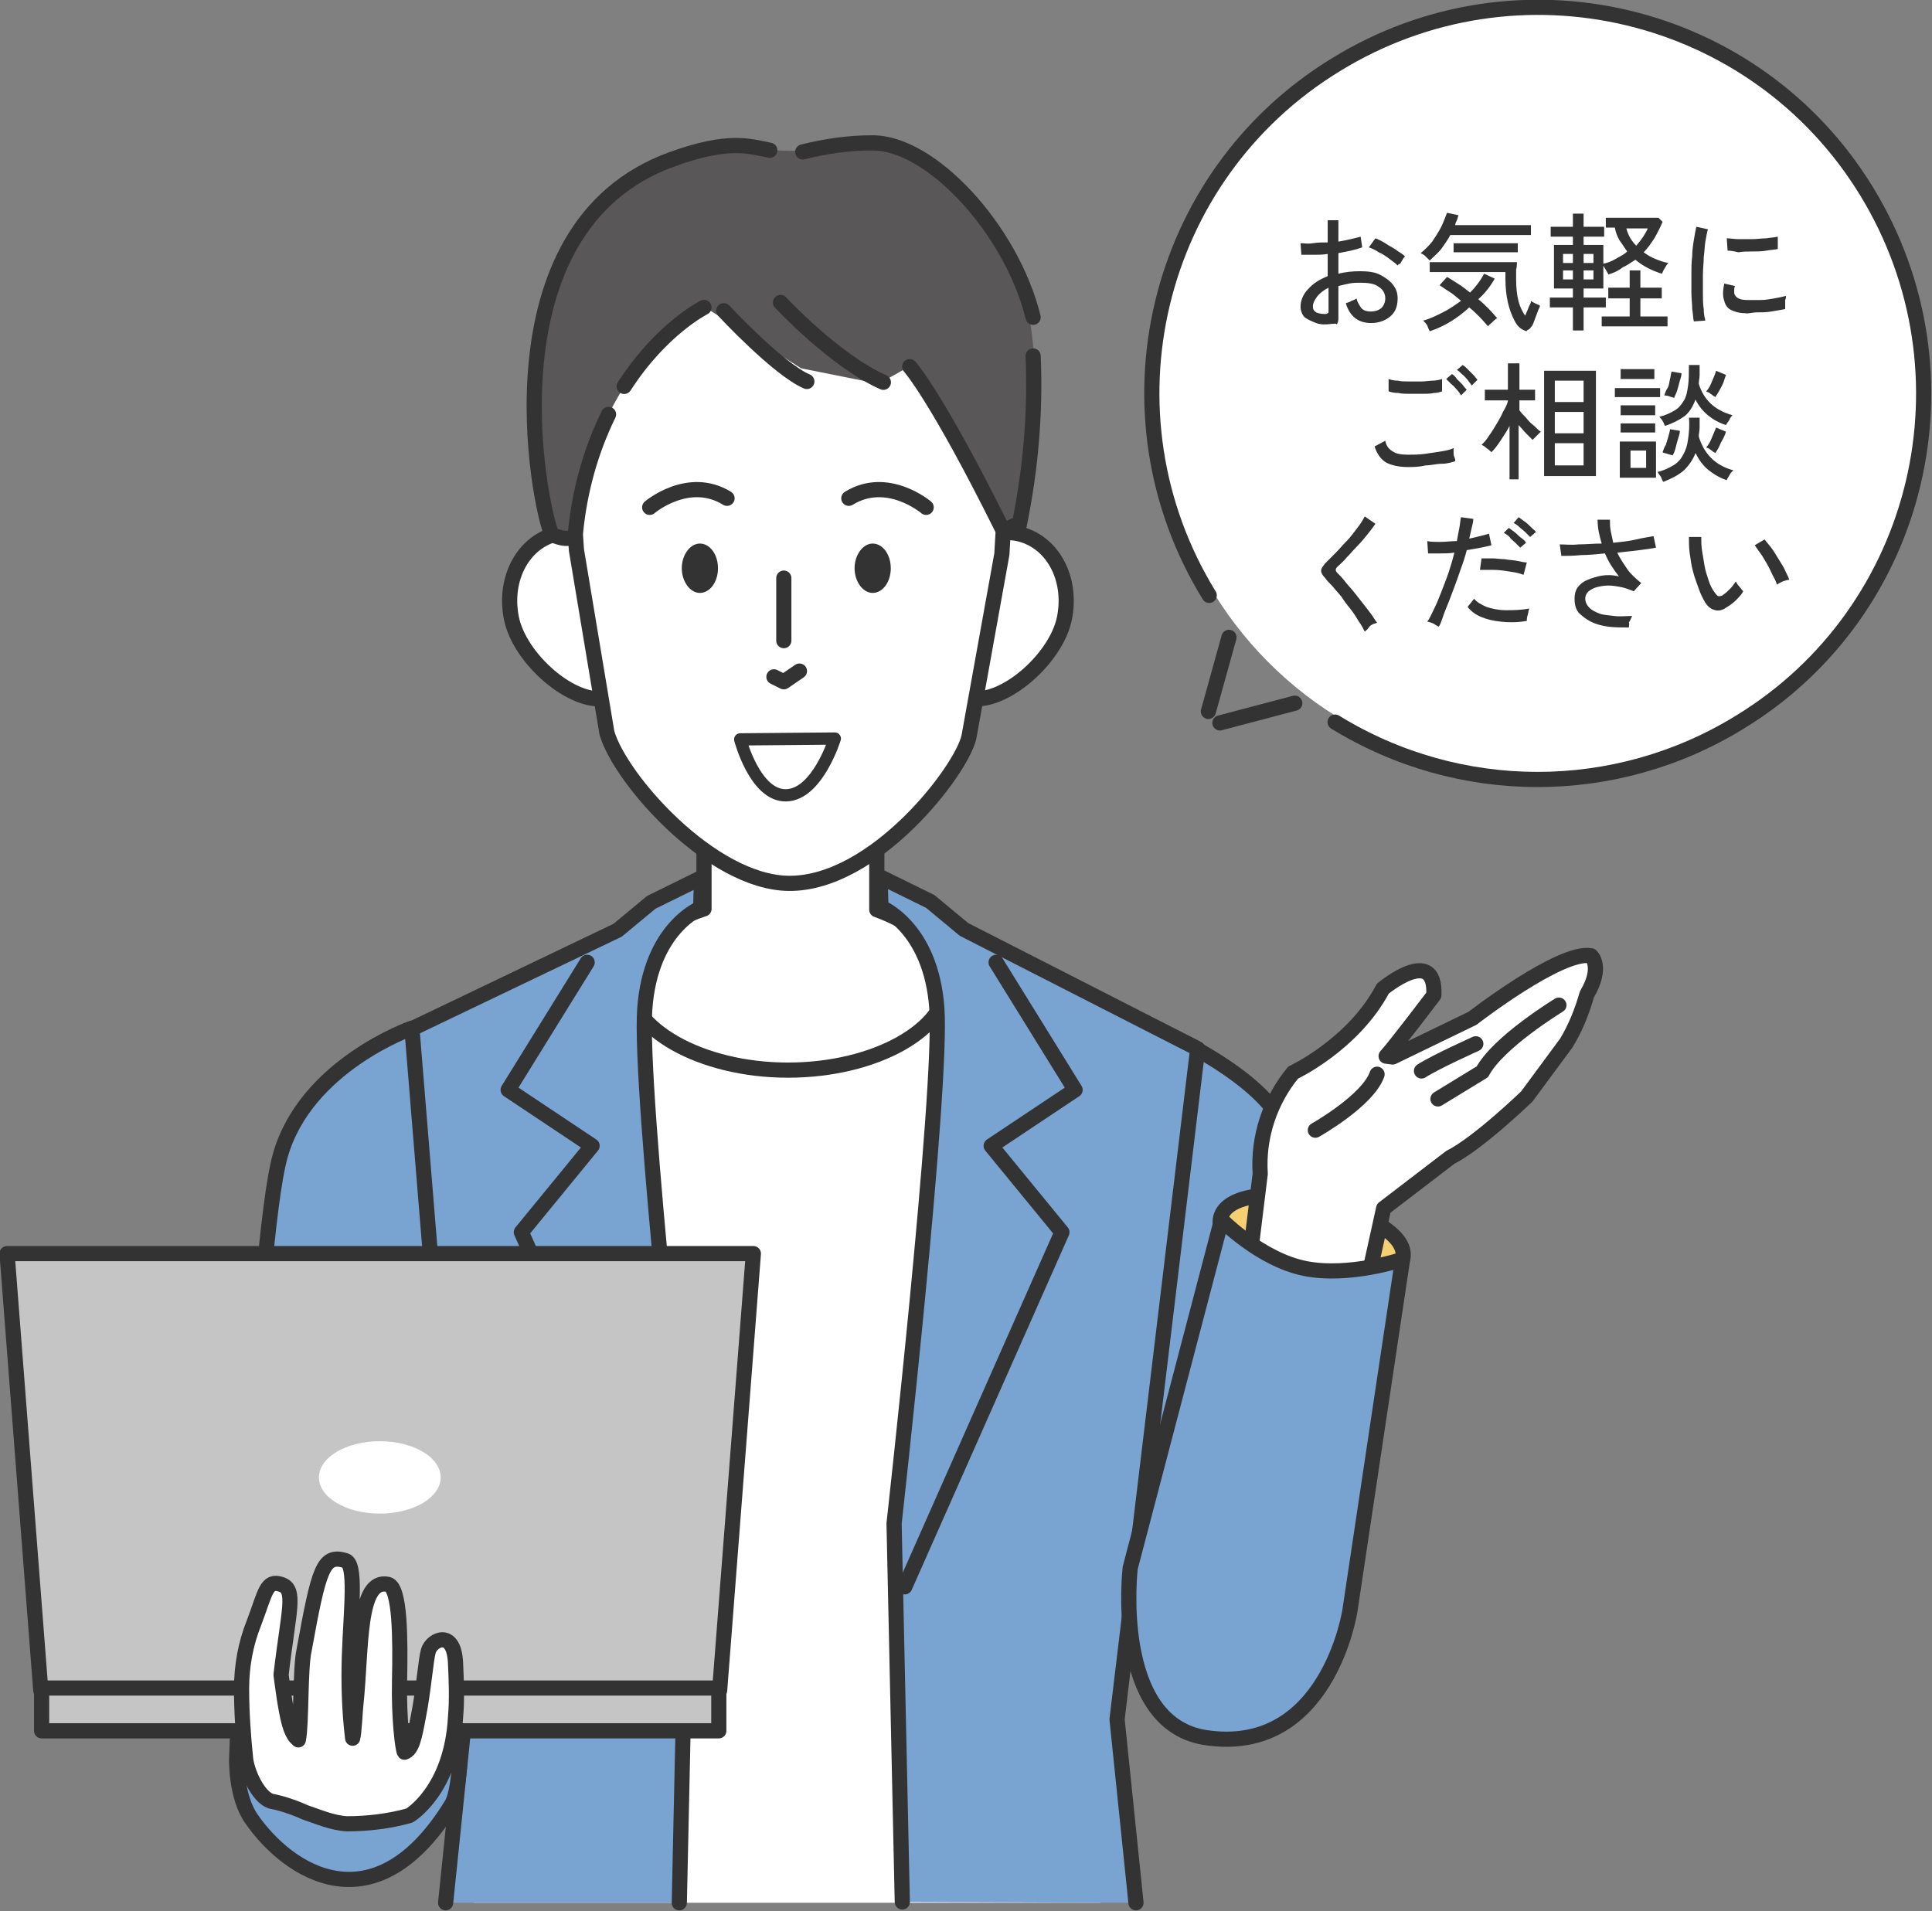 <?xml version="1.0" encoding="utf-8"?>
<!-- Generator: Adobe Illustrator 25.4.6, SVG Export Plug-In . SVG Version: 6.00 Build 0)  -->
<svg version="1.1" id="レイヤー_1" xmlns="http://www.w3.org/2000/svg" xmlns:xlink="http://www.w3.org/1999/xlink" x="0px"
	 y="0px" viewBox="0 0 234.8 232.3" style="enable-background:new 0 0 234.8 232.3;" xml:space="preserve">
<rect x="0" y="0" width="234.8" height="232.3" fill="#808080" stroke="none"/>
<style type="text/css">
	.st0{fill:#FFFFFF;}
	.st1{fill:#FFFFFF;stroke:#333333;stroke-width:1.844;stroke-linecap:round;stroke-linejoin:round;}
	.st2{fill:#79A3D1;stroke:#333333;stroke-width:1.844;stroke-linecap:round;stroke-linejoin:round;}
	.st3{fill:none;stroke:#333333;stroke-width:1.844;stroke-linecap:round;stroke-linejoin:round;}
	.st4{fill:#F5D073;stroke:#333333;stroke-width:1.844;stroke-linecap:round;stroke-linejoin:round;}
	.st5{fill:#C4C5C4;stroke:#333333;stroke-width:1.844;stroke-linecap:round;stroke-linejoin:round;}
	.st6{fill:#FFFFFF;stroke:#333333;stroke-width:1.489;stroke-linecap:round;stroke-linejoin:round;}
	.st7{fill:#333333;}
	.st8{fill:#595757;}
	.st9{enable-background:new    ;}
</style>
<g id="グループ_563" transform="translate(-879.542 -4012.736)">
	<circle id="楕円形_3" class="st0" cx="1066.4" cy="4060.6" r="46.2"/>
	<g id="グループ_560">
		<g id="グループ_559">
			<g id="グループ_556">
				<path id="パス_2640" class="st0" d="M1013.3,4244l0.3-105.8c0,0-19.3-15.9-37-16.2s-39.2,16-39.2,16l-0.3,106H1013.3z"/>
				<path id="パス_2641" class="st1" d="M986.1,4123.3v-24.1h-21v24c-5.5,1.8-9.2,5.1-9.2,8.8c0,5.7,8.7,10.8,19.4,10.8
					s19.4-5,19.4-10.8C994.7,4128.3,991.3,4125.2,986.1,4123.3z"/>
				<g id="グループ_550">
					<path id="パス_2642" class="st2" d="M1040.8,4213.8c0,0-2.6-57.2-5.1-63.8s-15.6-12.2-15.6-12.2l-0.1,35.6l-1.6,40.5"/>
					<line id="線_20" class="st3" x1="1028.7" y1="4173.1" x2="1020.1" y2="4200.5"/>
				</g>
				<g id="グループ_551">
					<path id="パス_2643" class="st2" d="M962.1,4244l1-46c0,0-5.9-52.7-5.2-62.6s6.8-12.3,6.8-12.3l0.1-3.7l-6.1,3l-4.1,3.4
						l-28.4,13.6l9.8,82.3l-2.3,22.3"/>
					<path id="パス_2644" class="st3" d="M950.9,4129.7l-9.6,15.5l10.2,6.8l-8.6,10.5l19.4,43.1"/>
					<path id="パス_2645" class="st2" d="M1017.6,4244l-2.3-22.3l9.8-81.5l-28.4-14.5l-4.1-3.4l-6.1-3l0.1,3.7
						c0,0,6.1,2.4,6.8,12.3s-5.2,62.6-5.2,62.6l1,46"/>
					<path id="パス_2646" class="st3" d="M1000.6,4129.7l9.6,15.5l-10.2,6.8l8.6,10.5l-19.1,43.1"/>
					<path id="パス_2647" class="st4" d="M962.5,4212.9c0,2.4-1.7,4.4-3.8,4.4s-3.8-2-3.8-4.4s1.7-4.4,3.8-4.4
						S962.5,4210.5,962.5,4212.9z"/>
				</g>
				<g id="グループ_555">
					<path id="パス_2648" class="st2" d="M929.6,4137.7c0,0-12.9,4.5-16,15.5s-5.3,73.4-5.3,73.4s-0.1,4.5,1.8,7.2
						c4.5,6.5,15,13.4,24.3-1.7c3.7-5.9-2.3-63.8-2.3-63.8L929.6,4137.7z"/>
					<path id="パス_2649" class="st3" d="M926,4166.3c0,0,5.4,16.6,7.2,20.3"/>
					<g id="グループ_552">
						<path id="パス_2650" class="st5" d="M967,4218.2h-82.5l-4.1-53.1h90.7L967,4218.2z"/>
						<ellipse id="楕円形_4" class="st0" cx="925.7" cy="4192.3" rx="7.4" ry="4.4"/>
						<rect id="長方形_185" x="884.6" y="4217.9" class="st5" width="82.3" height="5.2"/>
					</g>
					<g id="グループ_554">
						<g id="グループ_553">
							<path id="パス_2651" class="st1" d="M912.7,4231.7c-1.5-0.2-3-3.1-3.3-5.1c-0.3-2.9-0.5-5.8-0.5-8.6c0-2.8,0.5-5.5,1.5-8
								c1.4-3.7,1.5-5.3,3.3-4.7c1.9,0.6,0.9,3.2,0,11c0.1,0.7,0.5,4.1,1,5.9s1.1,1.9,1.1,2c0.4-1.9,0.2-8.7,0.7-10.9
								c1.8-9.9,2.3-11.7,5-10.9c1.4,0.4,0.7,5.9,0.5,11.7c-0.1,3.3,0,6.6,0.4,9.9c0.2-0.7,0.3-3.5,0.4-4.2
								c0.7-6.7,0.2-15.3,3.9-14.5c1.5,0.4,1.5,6.7,1.4,11.7c-0.1,4.6,0.4,8.5,0.6,8.7c0.9-0.3,1.2-1.7,1.7-4.4
								c0.6-3,0.9-6.9,1.2-7.9c0.4-1.4,3.1-2.7,3.3,1.4c0.1,2.2,0.2,4.5,0,6.7c-0.5,8.9-5.6,11.9-5.6,11.9c-2.5,0.7-5.1,1-7.6,1
								c-1.8-0.1-3.6-0.9-5.1-1.4C914.4,4232,912.7,4231.7,912.7,4231.7z"/>
						</g>
					</g>
				</g>
			</g>
			<g id="グループ_557">
				<path id="パス_2652" class="st1" d="M941.7,4087.9c1,4.9,7.4,10.5,11.5,9.7s1.6-7.2,0.6-12.1s-2.4-8.8-6.5-7.9
					S940.7,4083,941.7,4087.9z"/>
				<path id="パス_2653" class="st1" d="M1008.9,4087.9c-1,4.9-7.4,10.5-11.5,9.7s-1.6-7.2-0.6-12.1s2.4-8.8,6.5-7.9
					S1009.9,4083,1008.9,4087.9z"/>
				<path id="パス_2654" class="st1" d="M975.4,4120.1c10.4,0.1,21-13.7,21.9-17.8l4-22.2l1.2-20.7c0-8.3-10.6-22.3-27.6-22.3
					s-26.7,14.1-26.7,22.3l1.4,20.2l3.7,22.2C954.9,4107.4,966,4120,975.4,4120.1z"/>
				<path id="パス_2655" class="st3" d="M958.5,4074.4c0,0,4.7-4,9.4-1.1"/>
				<path id="パス_2656" class="st3" d="M992.1,4074.4c0,0-4.7-4-9.4-1.1"/>
				<path id="パス_2657" class="st6" d="M969.5,4102.6l11.5-0.1c0,0-2.1,6.8-5.9,6.9S969.5,4102.6,969.5,4102.6z"/>
				<line id="線_21" class="st3" x1="974.8" y1="4083" x2="974.8" y2="4090.6"/>
				<path id="パス_2658" class="st7" d="M966.8,4081.8c0,1.7-1,3-2.2,3s-2.2-1.4-2.2-3s1-3,2.2-3S966.8,4080.1,966.8,4081.8z"/>
				<path id="パス_2659" class="st7" d="M987.8,4081.8c0,1.7-1,3-2.2,3s-2.2-1.4-2.2-3s1-3,2.2-3S987.8,4080.1,987.8,4081.8z"/>
				<path id="パス_2660" class="st8" d="M973.1,4031c-2.5-0.5-5-1.4-11.9,1.1c-23,8.3-16.1,42.4-14.6,45.6c0,0,2.7,1.3,2.9-0.4
					c2.3-20.5,15.6-27.3,15.6-27.3l11.8,7.5l8.5,1.7l1.6-0.2l3.2-1.8c0,0,3.2,3.5,11.2,19.6c0.4,0.9,1.4-0.7,2.1-0.3
					c0,0,3.7-16.9,0.5-27.9c-2.4-8.2-11.2-18.7-18.3-18.6c-2.8,0-5.6,0.4-8.4,1.1"/>
			</g>
			<path id="パス_2661" class="st4" d="M1050,4165.8c-0.7,2.6-5.9,4.3-12.1,2.7s-10.7-5.1-10-7.8s6.3-3.5,12.5-1.8
				S1050.7,4163.2,1050,4165.8z"/>
			<g id="グループ_558">
				<path id="パス_2662" class="st1" d="M1032.7,4155.4c-0.3-4.5,1.2-8.9,4-12.3c0,0,7.3-3.4,10.9-10.2c0,0,6.5-5.4,6.2,0.8
					c0,0-4.7,6.2-5.8,7.4l0.8,0.1l9.7-4.7c0,0,10.7-8.3,14.4-7.6c0,0,1.5,1.3-0.5,4.7c-0.6,2.1-1.4,4.1-2.5,5.9l-4.8,6.5
					c0,0-5.9,5.7-9.3,7.4l-8.1,6.2l-2.8,12.7l-14.4,1L1032.7,4155.4z"/>
				<path id="パス_2663" class="st3" d="M1058.9,4139.6c0,0-4.9,2.2-6.6,3.3"/>
				<path id="パス_2664" class="st3" d="M1039.4,4150.1c0,0,6.4-3.6,7.5-6.8"/>
				<path id="パス_2665" class="st3" d="M1069,4134.9c0,0-7.4,4.5-9.3,8.1l-5.4,3.3"/>
			</g>
			<path id="パス_2666" class="st2" d="M1050,4165.8c0,0-6.5,2.2-11.9,1.1s-10.1-5.9-10.1-5.9l-11.1,42.3c0,0-2.2,18.7,9,20.6
				c15,2.4,17.7-15.4,17.7-15.4L1050,4165.8z"/>
		</g>
		<path id="パス_2667" class="st3" d="M973.6,4095l1.2,0.6l1.9-1.3"/>
		<path id="パス_2668" class="st3" d="M1005.1,4051.3c-2.6-10.6-12.4-21.3-19.6-21.2c-2.8,0-5.6,0.4-8.4,1.1"/>
		<path id="パス_2669" class="st3" d="M990.1,4057.3c0,0,3.2,3.5,11.2,19.6c0.4,0.9,1.4-0.7,2.1-0.3c1.4-6.8,2-13.7,1.7-20.6"/>
		<path id="パス_2670" class="st3" d="M955.4,4059.7c4.5-7,9.7-9.6,9.7-9.6"/>
		<path id="パス_2671" class="st3" d="M973.1,4031c-2.5-0.5-5-1.4-11.9,1.1c-23,8.3-16.1,42.4-14.6,45.6c0,0,2.7,1.3,2.9-0.4
			c0.5-4.9,1.8-9.7,4-14.2"/>
	</g>
	<g id="グループ_562">
		<g id="グループ_561">
			<path id="パス_2672" class="st3" d="M1026.5,4085.1c-13.6-22.1-6.7-51,15.4-64.5c22.1-13.6,51-6.7,64.5,15.4s6.7,51-15.4,64.5
				c-15.1,9.3-34.1,9.3-49.2,0"/>
		</g>
		<line id="線_22" class="st3" x1="1026.4" y1="4099.2" x2="1028.9" y2="4090.2"/>
		<line id="線_23" class="st3" x1="1036.9" y1="4098.2" x2="1027.8" y2="4100.6"/>
	</g>
	<g class="st9">
		<path class="st7" d="M1041.4,4052.1c-0.7,0.1-1.4,0.1-1.9-0.1s-1-0.4-1.4-0.7c-0.3-0.3-0.5-0.8-0.5-1.3c0-0.7,0.3-1.5,0.9-2.1
			c0.6-0.7,1.4-1.2,2.4-1.6v-2.7c-0.6,0.1-1.1,0.1-1.7,0.1c-0.5,0-1.1,0-1.5,0l-0.1-1.4c0.4,0,0.9,0.1,1.5,0s1.2-0.1,1.8-0.1v-2.7
			h1.3v2.6c0.6-0.1,1.1-0.2,1.5-0.3s0.9-0.2,1.2-0.3l0.2,1.3c-0.8,0.3-1.8,0.5-2.9,0.7v2.5c0.8-0.2,1.7-0.3,2.6-0.3
			c1,0,1.8,0.1,2.4,0.4s1.2,0.7,1.6,1.2s0.6,1,0.6,1.7c0,1-0.3,1.7-0.9,2.2s-1.4,0.8-2.3,0.8c-1.6,0-2.6-0.8-3.1-2.4
			c0.2-0.1,0.4-0.1,0.7-0.3c0.3-0.1,0.5-0.2,0.6-0.3c0.1,0.5,0.4,0.9,0.6,1.2c0.3,0.3,0.7,0.4,1.1,0.4c0.5,0,0.9-0.1,1.3-0.4
			c0.3-0.3,0.5-0.7,0.5-1.2c0-0.6-0.3-1.1-0.8-1.4c-0.5-0.4-1.3-0.5-2.2-0.5c-0.5,0-0.9,0-1.4,0.1s-0.9,0.2-1.3,0.3v4
			c0,0.3-0.1,0.5-0.2,0.7C1042,4052,1041.7,4052.1,1041.4,4052.1z M1040.5,4050.9c0.2,0,0.3,0,0.4-0.1c0.1,0,0.1-0.1,0.1-0.3v-2.8
			c-0.6,0.3-1.1,0.7-1.4,1.1c-0.3,0.4-0.5,0.8-0.5,1.2c0,0.3,0.1,0.5,0.4,0.7C1039.7,4050.8,1040.1,4050.9,1040.5,4050.9z
			 M1049.4,4045c-0.3-0.3-0.6-0.5-1-0.8s-0.8-0.6-1.3-0.8c-0.4-0.3-0.9-0.5-1.2-0.6l0.8-1.1c0.3,0.1,0.7,0.3,1.2,0.6
			c0.4,0.3,0.9,0.5,1.3,0.8s0.8,0.5,1.1,0.8c-0.1,0.1-0.2,0.2-0.3,0.4s-0.2,0.3-0.3,0.5C1049.5,4044.8,1049.5,4044.9,1049.4,4045z"
			/>
		<path class="st7" d="M1053.3,4044.4c-0.2-0.2-0.3-0.3-0.5-0.5s-0.4-0.3-0.6-0.4c0.5-0.4,1-0.9,1.4-1.4c0.4-0.6,0.8-1.2,1.1-1.8
			c0.3-0.6,0.5-1.2,0.7-1.7l1.4,0.3c-0.1,0.2-0.1,0.4-0.2,0.6c-0.1,0.2-0.2,0.4-0.2,0.6h9.2v1.2h-9.8c-0.3,0.6-0.7,1.1-1.1,1.7
			C1054.3,4043.5,1053.8,4043.9,1053.3,4044.4z M1053.3,4053c-0.1-0.2-0.2-0.4-0.3-0.7c-0.1-0.2-0.3-0.4-0.5-0.6
			c0.8-0.2,1.6-0.6,2.4-1s1.5-0.9,2.2-1.4c-0.5-0.4-0.9-0.8-1.4-1.1s-0.9-0.6-1.2-0.8l0.9-1c0.4,0.2,0.8,0.5,1.3,0.8s1,0.7,1.5,1.1
			c0.7-0.7,1.3-1.5,1.7-2.3l1.3,0.6c-0.5,0.9-1.2,1.8-2,2.5c0.5,0.4,0.9,0.8,1.3,1.2s0.7,0.8,1,1.1c-0.2,0.1-0.4,0.3-0.6,0.5
			s-0.4,0.3-0.5,0.5c-0.3-0.3-0.6-0.7-1-1.1s-0.8-0.8-1.3-1.2C1056.7,4051.4,1055.1,4052.4,1053.3,4053z M1064.8,4052.9
			c-0.5-0.2-0.9-0.6-1.2-1.2c-0.3-0.6-0.6-1.3-0.8-2.2s-0.3-1.8-0.3-2.9v-0.8h-9.2v-1.2h10.6c0,0.2,0,0.6-0.1,0.9c0,0.4,0,0.8,0,1.2
			c0,1,0.1,1.9,0.3,2.7c0.2,0.7,0.5,1.3,0.8,1.7c0.1-0.2,0.2-0.5,0.3-0.7c0.1-0.3,0.2-0.5,0.3-0.7c0.1-0.2,0.1-0.3,0.1-0.4
			c0.1,0.1,0.3,0.2,0.5,0.3s0.5,0.2,0.6,0.3c0,0.1-0.1,0.3-0.2,0.5c-0.1,0.3-0.2,0.5-0.3,0.8c-0.1,0.3-0.2,0.5-0.3,0.8
			s-0.2,0.4-0.3,0.5c-0.1,0.2-0.3,0.3-0.5,0.4C1065.2,4053,1065,4053,1064.8,4052.9z M1056.2,4043.4v-1.1h7.8v1.1H1056.2z"/>
		<path class="st7" d="M1070.7,4052.9v-2.8h-2.8v-1.2h2.8v-1.1h-2.3v-5.3h2.3v-1h-2.7v-1.2h2.7v-1.6h1.3v1.6h2.5v1.2h-2.5v1h2.4v5.3
			h-2.4v1.1h2.7v1.2h-2.7v2.8H1070.7z M1069.5,4044.7h1.2v-1.1h-1.2V4044.7z M1069.5,4046.7h1.2v-1.1h-1.2V4046.7z M1072,4044.7h1.2
			v-1.1h-1.2V4044.7z M1072,4046.7h1.2v-1.1h-1.2V4046.7z M1074.2,4052.4v-1.2h3.4v-2.2h-2.6v-1.3h2.6v-2.1h1.3v2.1h2.6v1.3h-2.6
			v2.2h3.3v1.2H1074.2z M1075,4046.1c0-0.1-0.1-0.2-0.2-0.4s-0.2-0.3-0.3-0.5s-0.2-0.3-0.2-0.4c0.6-0.1,1.1-0.3,1.6-0.6
			s1-0.5,1.4-0.9c-0.3-0.4-0.6-0.9-0.9-1.3c-0.3-0.5-0.5-1-0.6-1.6h-1.1v-1.2h6.4l0.5,0.5c-0.3,0.7-0.6,1.3-1,2
			c-0.4,0.6-0.8,1.2-1.3,1.7c0.4,0.3,0.9,0.6,1.4,0.8s1,0.4,1.6,0.5c-0.1,0.1-0.2,0.2-0.3,0.4s-0.2,0.3-0.3,0.5s-0.1,0.3-0.2,0.4
			c-1.3-0.4-2.4-1-3.2-1.7c-0.5,0.3-1,0.7-1.5,0.9C1076.3,4045.6,1075.7,4045.9,1075,4046.1z M1078.4,4042.6
			c0.6-0.7,1.1-1.4,1.4-2.1h-2.6C1077.4,4041.3,1077.8,4042,1078.4,4042.6z"/>
		<path class="st7" d="M1085.4,4051.8c-0.1-0.4-0.1-0.9-0.2-1.5c0-0.6-0.1-1.3-0.1-2s0-1.5,0-2.2s0-1.5,0.1-2.2c0-0.7,0.1-1.4,0.2-2
			s0.2-1.2,0.3-1.6l1.4,0.3c-0.1,0.4-0.2,0.9-0.3,1.5c-0.1,0.6-0.1,1.2-0.2,1.9c0,0.7-0.1,1.4-0.1,2.2s0,1.5,0,2.2s0,1.3,0.1,1.9
			c0,0.6,0.1,1,0.2,1.4L1085.4,4051.8z M1091.6,4050.8c-0.7,0-1.3-0.2-1.7-0.4c-0.4-0.2-0.7-0.6-0.8-1.1c-0.2-0.5-0.2-1.2,0-2.1
			l1.3,0.3c-0.1,0.2-0.1,0.4-0.1,0.6s0,0.4,0.1,0.5c0.2,0.4,0.7,0.6,1.5,0.6c0.5,0,1,0,1.6,0s1.1-0.1,1.7-0.2c0.6-0.1,1-0.2,1.4-0.3
			c0,0.1,0,0.3-0.1,0.5c0,0.2,0,0.4,0,0.6c0,0.2,0,0.4,0,0.5c-0.5,0.1-1.1,0.2-1.7,0.3s-1.1,0.1-1.7,0.1S1092,4050.9,1091.6,4050.8z
			 M1089.5,4043.2l-0.1-1.5c0.4,0,0.9,0.1,1.4,0.1c0.6,0,1.1,0,1.7,0s1.2-0.1,1.7-0.1c0.6-0.1,1-0.1,1.4-0.2v1.5
			c-0.4,0.1-0.9,0.1-1.4,0.2c-0.5,0.1-1.1,0.1-1.7,0.1s-1.1,0-1.7,0.1C1090.4,4043.3,1089.9,4043.2,1089.5,4043.2z"/>
	</g>
	<g class="st9">
		<path class="st7" d="M1050.6,4069.5c-1,0-1.9-0.2-2.5-0.5s-1.2-1-1.5-2l1.3-0.7c0.1,0.6,0.4,1,0.9,1.3c0.4,0.3,1.1,0.4,1.8,0.4
			c0.7,0,1.4,0,2.1-0.1s1.4-0.2,2-0.3s1.1-0.2,1.5-0.4c0,0.1,0,0.3,0,0.5s0,0.4,0.1,0.6s0.1,0.4,0.1,0.5c-0.4,0.1-0.9,0.3-1.6,0.3
			s-1.3,0.2-2,0.2C1052,4069.5,1051.3,4069.5,1050.6,4069.5z M1048.3,4060.3v-1.5c0.3,0.1,0.6,0.2,1.1,0.2c0.4,0.1,0.9,0.1,1.4,0.1
			s1,0,1.5,0s1-0.1,1.4-0.1s0.8-0.1,1.1-0.2v1.5c-0.3,0.1-0.6,0.2-1,0.2c-0.4,0.1-0.9,0.1-1.4,0.1s-1,0-1.5,0s-1,0-1.4-0.1
			C1049,4060.5,1048.6,4060.4,1048.3,4060.3z M1057.1,4060.8c-0.1-0.2-0.3-0.5-0.5-0.7s-0.4-0.5-0.7-0.7c-0.2-0.2-0.4-0.4-0.6-0.6
			l0.7-0.6c0.2,0.1,0.4,0.3,0.6,0.6c0.2,0.2,0.5,0.5,0.7,0.7c0.2,0.3,0.4,0.5,0.5,0.6L1057.1,4060.8z M1058.4,4059.6
			c-0.1-0.2-0.3-0.4-0.5-0.7c-0.2-0.2-0.4-0.5-0.7-0.7c-0.2-0.2-0.4-0.4-0.6-0.5l0.7-0.6c0.2,0.1,0.4,0.3,0.6,0.5s0.5,0.5,0.7,0.7
			s0.4,0.5,0.5,0.6L1058.4,4059.6z"/>
		<path class="st7" d="M1063,4071.1v-6.6c-0.3,0.6-0.7,1.2-1.1,1.8s-0.7,1-1.1,1.4c-0.1-0.1-0.3-0.3-0.6-0.5
			c-0.2-0.2-0.4-0.3-0.6-0.4c0.3-0.3,0.6-0.6,0.9-1.1c0.3-0.4,0.6-0.9,0.9-1.4s0.6-1,0.8-1.5c0.3-0.5,0.5-0.9,0.6-1.3v-0.1h-2.8
			v-1.3h2.8v-3.2h1.4v3.2h1.9v1.3h-1.9v1.2c0.2,0.3,0.5,0.6,0.8,0.9c0.3,0.4,0.6,0.7,1,1c0.3,0.3,0.6,0.6,0.8,0.7
			c-0.1,0.1-0.2,0.2-0.3,0.3s-0.3,0.3-0.4,0.4c-0.1,0.1-0.2,0.2-0.3,0.3c-0.2-0.2-0.5-0.5-0.8-0.8s-0.6-0.7-0.9-1v6.6h-1.1V4071.1z
			 M1067.2,4070.6v-12.8h6.3v12.8H1067.2z M1068.5,4061.6h3.5v-2.6h-3.5V4061.6z M1068.5,4065.4h3.5v-2.6h-3.5V4065.4z
			 M1068.5,4069.3h3.5v-2.7h-3.5V4069.3z"/>
		<path class="st7" d="M1075.8,4061v-1.1h5.5v1.1H1075.8z M1076.4,4070.8v-4.4h4.4v4.4H1076.4z M1076.5,4063.2v-1.2h4.2v1.2H1076.5z
			 M1076.5,4065.3v-1.1h4.2v1.1H1076.5z M1076.5,4058.8v-1.2h4.1v1.2H1076.5z M1077.7,4069.6h1.9v-2.1h-1.9V4069.6z M1081.7,4071.3
			c-0.1-0.1-0.2-0.3-0.3-0.6c-0.2-0.3-0.3-0.4-0.4-0.6c0.8-0.2,1.4-0.5,1.9-0.8s0.9-0.7,1.2-1.3c0.3-0.5,0.5-1.1,0.6-1.9
			c0.1-0.7,0.2-1.6,0.1-2.6h1.3c0,0.4,0,0.8,0,1.2s-0.1,0.7-0.1,1.1c0.3,1,0.8,1.9,1.5,2.6c0.7,0.7,1.6,1.2,2.7,1.5
			c-0.1,0.1-0.2,0.2-0.3,0.3c-0.1,0.2-0.2,0.3-0.3,0.5c-0.1,0.2-0.2,0.3-0.2,0.4c-0.9-0.3-1.7-0.8-2.3-1.3c-0.6-0.5-1.1-1.2-1.5-2
			c-0.3,0.8-0.8,1.5-1.4,2.1C1083.5,4070.5,1082.7,4070.9,1081.7,4071.3z M1081.9,4064.5c-0.1-0.1-0.1-0.3-0.3-0.6
			c-0.1-0.2-0.3-0.4-0.4-0.5c0.8-0.2,1.4-0.5,1.9-0.8s0.8-0.7,1.1-1.2s0.4-1.1,0.5-1.8s0.1-1.5,0.1-2.5h1.3c0,0.4,0,0.8,0,1.2
			s-0.1,0.7-0.1,1.1c0.6,1.9,1.9,3.2,4.1,3.8c-0.1,0.1-0.3,0.3-0.4,0.6c-0.2,0.3-0.3,0.4-0.4,0.6c-0.9-0.3-1.6-0.7-2.2-1.2
			s-1.1-1.1-1.5-1.9c-0.3,0.8-0.7,1.5-1.3,2C1083.6,4063.8,1082.8,4064.2,1081.9,4064.5z M1082.8,4068.1c-0.1-0.1-0.4-0.1-0.6-0.2
			c-0.3-0.1-0.5-0.1-0.6-0.2c0.1-0.3,0.2-0.6,0.4-0.9c0.1-0.3,0.2-0.7,0.3-1c0.1-0.4,0.2-0.7,0.2-0.9l1.2,0.2c0,0.3-0.1,0.6-0.2,0.9
			s-0.2,0.7-0.3,1.1S1083,4067.8,1082.8,4068.1z M1083,4061.1c-0.2-0.1-0.4-0.1-0.6-0.2c-0.3-0.1-0.5-0.1-0.6-0.1
			c0.1-0.3,0.2-0.6,0.4-0.9s0.2-0.7,0.3-1.1c0.1-0.3,0.1-0.7,0.2-0.9l1.2,0.2c0,0.3-0.1,0.6-0.2,0.9c-0.1,0.4-0.2,0.7-0.3,1.1
			S1083.1,4060.8,1083,4061.1z M1088,4061c-0.1-0.1-0.2-0.1-0.3-0.2s-0.3-0.2-0.4-0.3s-0.3-0.1-0.4-0.2c0.3-0.3,0.5-0.7,0.7-1.2
			s0.4-0.9,0.5-1.3l1.2,0.5c-0.1,0.3-0.2,0.6-0.3,0.9c-0.1,0.3-0.3,0.6-0.5,1C1088.4,4060.4,1088.2,4060.7,1088,4061z M1088,4067.8
			c-0.1-0.1-0.2-0.1-0.3-0.2s-0.3-0.2-0.4-0.3s-0.3-0.1-0.4-0.2c0.3-0.3,0.5-0.7,0.7-1.2s0.4-0.9,0.5-1.2l1.2,0.5
			c-0.1,0.4-0.3,0.8-0.6,1.3C1088.5,4067,1088.3,4067.4,1088,4067.8z"/>
	</g>
	<g class="st9">
		<path class="st7" d="M1045.4,4089.5c-0.2-0.4-0.4-0.8-0.7-1.2c-0.3-0.5-0.6-1-1-1.5s-0.8-1-1.1-1.5c-0.4-0.5-0.8-0.9-1.1-1.3
			c-0.4-0.4-0.7-0.7-0.9-1c-0.4-0.4-0.5-0.7-0.5-0.9c0-0.3,0.2-0.5,0.5-0.9c0.3-0.3,0.7-0.7,1.2-1.2s0.9-1,1.4-1.5s0.9-1.1,1.3-1.6
			s0.7-1,0.9-1.4l1.3,0.9c-0.2,0.3-0.5,0.7-0.9,1.2s-0.8,1-1.3,1.5s-0.9,1-1.3,1.4c-0.4,0.5-0.8,0.8-1.1,1.1c-0.3,0.3-0.3,0.5,0,0.8
			s0.6,0.6,0.9,1s0.7,0.8,1.1,1.3s0.7,0.9,1.1,1.4s0.7,0.9,1,1.3c0.3,0.4,0.5,0.8,0.7,1c-0.1,0.1-0.3,0.1-0.5,0.2
			c-0.2,0.1-0.4,0.2-0.5,0.4C1045.7,4089.3,1045.5,4089.4,1045.4,4089.5z"/>
		<path class="st7" d="M1054.4,4088.9c-0.2-0.1-0.4-0.2-0.7-0.4c-0.3-0.1-0.5-0.2-0.7-0.2c0.3-0.4,0.5-0.9,0.8-1.5s0.6-1.3,0.9-2.1
			s0.6-1.5,0.9-2.4s0.5-1.6,0.7-2.4c-0.6,0.1-1.2,0.1-1.8,0.1s-1,0-1.4,0l-0.1-1.5c0.4,0.1,1,0.1,1.6,0.1s1.3-0.1,2-0.1
			c0.1-0.6,0.2-1.1,0.3-1.6s0.1-0.9,0.2-1.3l1.5,0.2c0,0.3-0.1,0.7-0.2,1.1c-0.1,0.4-0.2,0.9-0.3,1.3c0.5-0.1,0.9-0.2,1.3-0.3
			s0.8-0.2,1.1-0.3l0.3,1.4c-0.3,0.1-0.8,0.2-1.3,0.3s-1.1,0.2-1.7,0.3c-0.2,0.8-0.5,1.7-0.8,2.5c-0.3,0.9-0.6,1.7-0.9,2.5
			s-0.6,1.6-0.9,2.3S1054.7,4088.5,1054.4,4088.9z M1065.1,4088.2c-1.1,0.2-2.2,0.2-3.1,0.1c-1-0.1-1.8-0.3-2.5-0.6
			s-1.2-0.7-1.6-1.2l0.8-1c0.3,0.4,0.8,0.7,1.5,1c0.6,0.2,1.4,0.4,2.3,0.4s1.8,0,2.9-0.2c-0.1,0.2-0.1,0.5-0.2,0.8
			S1065.1,4088,1065.1,4088.2z M1064.7,4082.6c-0.5-0.2-1-0.3-1.7-0.4c-0.6-0.1-1.3-0.2-1.9-0.2s-1.2,0-1.7,0l0.2-1.4
			c0.4,0,0.8,0,1.3,0s1,0.1,1.5,0.1c0.5,0.1,1,0.1,1.5,0.2s0.9,0.2,1.2,0.2L1064.7,4082.6z M1064.3,4079.3c-0.2-0.2-0.4-0.4-0.6-0.6
			c-0.2-0.2-0.5-0.4-0.7-0.7c-0.2-0.2-0.5-0.4-0.7-0.5l0.6-0.6c0.2,0.1,0.4,0.3,0.7,0.5s0.5,0.5,0.8,0.7s0.5,0.4,0.6,0.6
			L1064.3,4079.3z M1065.5,4078c-0.2-0.2-0.4-0.4-0.6-0.6c-0.2-0.2-0.5-0.4-0.7-0.6s-0.5-0.4-0.7-0.5l0.6-0.7
			c0.2,0.1,0.4,0.3,0.7,0.5c0.3,0.2,0.5,0.4,0.8,0.7s0.5,0.4,0.6,0.6L1065.5,4078z"/>
		<path class="st7" d="M1077.5,4089c-0.9,0-1.7,0-2.5-0.1s-1.5-0.3-2.1-0.6s-1.1-0.7-1.5-1.1c-0.4-0.5-0.5-1.1-0.5-1.7
			c0-0.5,0.1-1,0.4-1.4s0.7-0.7,1.2-0.9s1.1-0.4,1.7-0.5s1.3-0.1,2.1,0.1c-0.7-0.9-1.3-1.8-1.7-2.8c-1,0.1-2,0.2-2.9,0.2
			c-0.9,0.1-1.8,0.1-2.4,0.1l-0.2-1.4c0.6,0,1.4,0.1,2.3,0c0.9,0,1.8-0.1,2.8-0.1c-0.3-1-0.5-1.9-0.5-2.9h1.5c0,0.4,0,0.9,0.1,1.4
			s0.2,0.9,0.3,1.4c1-0.1,2-0.2,2.8-0.4s1.6-0.3,2.1-0.4l0.3,1.4c-0.5,0.1-1.2,0.2-2,0.3s-1.7,0.2-2.7,0.3c0.3,0.7,0.8,1.4,1.2,2
			s1.1,1.2,1.7,1.7l-0.9,1c-0.5-0.2-1-0.4-1.5-0.5s-1.1-0.2-1.6-0.2s-1,0.1-1.4,0.2c-0.4,0.1-0.7,0.3-1,0.5
			c-0.2,0.2-0.4,0.5-0.4,0.9s0.2,0.8,0.5,1.1s0.7,0.5,1.2,0.7s1.1,0.2,1.8,0.3s1.4,0,2.2,0c-0.1,0.2-0.2,0.5-0.4,0.8
			C1077.6,4088.5,1077.5,4088.8,1077.5,4089z"/>
		<path class="st7" d="M1089.3,4086.6c-0.4,0.3-0.9,0.4-1.3,0.3s-0.8-0.3-1.2-0.9c-0.3-0.5-0.6-1.1-0.8-1.7s-0.5-1.3-0.7-2.1
			c-0.2-0.7-0.3-1.5-0.4-2.2s-0.1-1.4-0.1-2h1.5c0,0.5,0,1.1,0.1,1.7c0.1,0.6,0.2,1.2,0.3,1.8c0.1,0.6,0.3,1.2,0.5,1.8
			s0.4,1,0.7,1.4c0.2,0.3,0.4,0.5,0.5,0.5c0.2,0,0.4,0,0.6-0.2c0.3-0.2,0.5-0.4,0.8-0.7s0.5-0.6,0.7-0.9c0.1,0.2,0.2,0.4,0.4,0.6
			c0.2,0.2,0.3,0.4,0.5,0.6c-0.2,0.4-0.5,0.7-0.9,1.1C1090,4086.2,1089.6,4086.4,1089.3,4086.6z M1095.5,4083.8
			c-0.1-0.3-0.2-0.6-0.5-1.1c-0.2-0.4-0.4-0.9-0.7-1.4c-0.3-0.5-0.5-0.9-0.8-1.3c-0.3-0.4-0.5-0.7-0.7-1l1.2-0.7
			c0.2,0.3,0.5,0.6,0.8,1s0.6,0.9,0.9,1.4s0.6,0.9,0.8,1.4c0.2,0.4,0.4,0.8,0.5,1.1c-0.2,0-0.5,0.1-0.8,0.2
			C1095.8,4083.6,1095.6,4083.7,1095.5,4083.8z"/>
	</g>
	<path id="パス_2673" class="st3" d="M974.4,4049.5c0,0,6.6,7.1,12.5,9.7"/>
	<path id="パス_2674" class="st3" d="M967.5,4050.5c0,0,6.6,7.1,10.1,8.6"/>
</g>
</svg>
